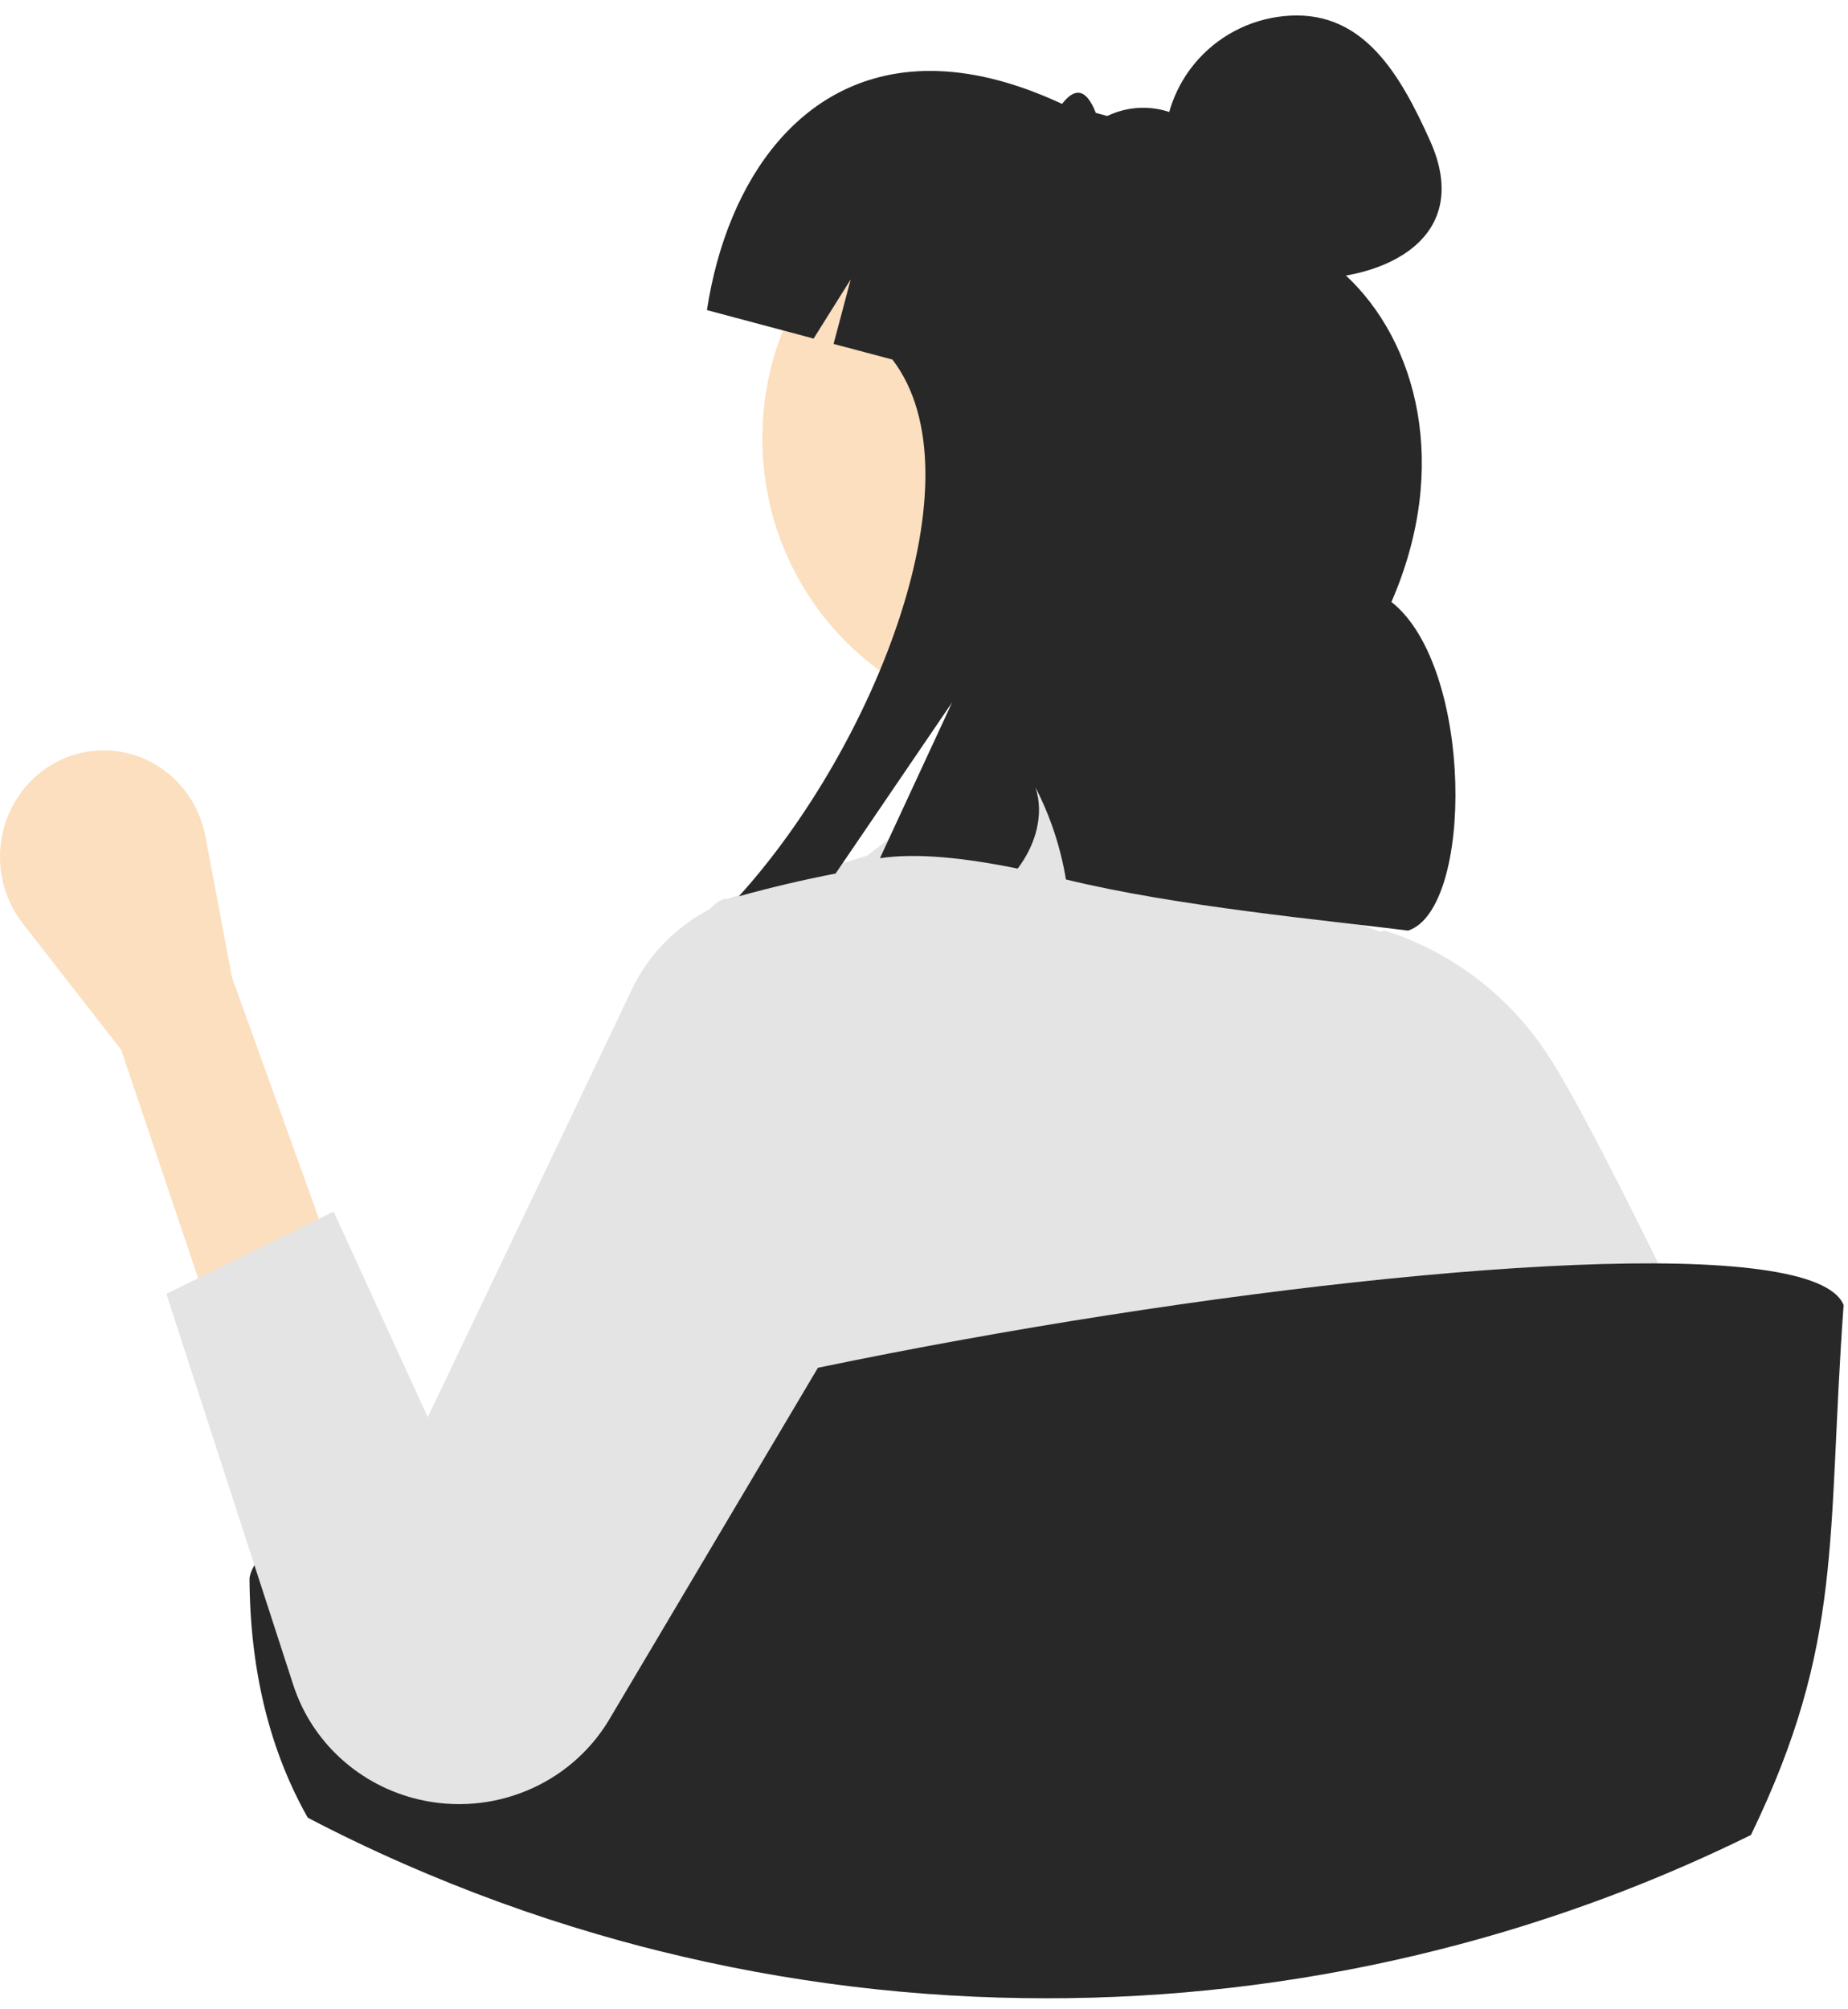 <svg width="115" height="125" viewBox="0 0 115 125" fill="none" xmlns="http://www.w3.org/2000/svg">
<path d="M108.688 114.201C108.478 114.308 108.265 114.416 108.055 114.519C102.621 117.252 98.273 118.806 92.326 120.508C91.824 114.869 91.339 104.958 90.868 98.814C90.744 97.219 90.62 95.88 90.5 94.936C90.47 94.434 90.368 93.939 90.197 93.466L90.218 94.936L90.27 98.814L90.569 120.992C83.171 122.961 75.573 124.062 67.923 124.275C67.525 124.285 67.132 124.292 66.754 124.299C66.62 124.303 66.489 124.306 66.359 124.306C65.929 124.31 65.502 124.313 65.072 124.313C57.011 124.319 48.98 123.34 41.154 121.397C41.323 115.817 41.491 106.016 41.653 98.814C41.687 97.406 41.718 96.095 41.753 94.936C41.818 92.459 41.887 90.674 41.952 90.075C41.894 90.181 41.849 90.294 41.818 90.411C41.499 91.903 41.282 93.414 41.168 94.936C41.047 96.095 40.927 97.406 40.807 98.814C40.167 106.296 39.5 116.471 38.812 120.784C34.717 119.66 30.7 118.27 26.784 116.623C24.72 115.758 22.693 114.825 20.703 113.824C21.081 111.333 21.477 108.542 21.883 105.646C22.199 103.401 22.526 101.094 22.86 98.814C23.376 95.292 40.903 57.263 45.034 55.931L45.137 55.903L45.209 55.935L52.243 53.762L53.271 53.444L53.963 53.229L56.398 51.365L57.722 50.351L58.964 49.4L61.392 47.542L76.426 48.473L79.353 55.561L85.908 57.972L86.022 57.92L86.122 57.879L86.225 57.906C90.354 59.238 93.907 61.949 96.296 65.59C96.619 66.078 97.011 66.721 97.455 67.499C97.833 68.16 98.246 68.914 98.693 69.748C99.329 70.934 100.024 72.273 100.76 73.723C100.922 74.041 101.087 74.366 101.252 74.695C101.558 75.304 101.869 75.925 102.184 76.559C102.916 78.03 103.673 79.566 104.43 81.126C105.087 82.478 105.751 85.26 106.404 88.799C106.944 91.739 107.481 95.206 108 98.814C108.681 103.491 107.955 109.092 108.571 113.395C108.609 113.668 108.65 113.935 108.688 114.201Z" fill="#E4E4E4"/>
<path d="M64.693 44.954C74.221 44.954 81.945 37.037 81.945 27.271C81.945 17.505 74.221 9.588 64.693 9.588C55.165 9.588 47.441 17.505 47.441 27.271C47.441 37.037 55.165 44.954 64.693 44.954Z" fill="#FBDFBF"/>
<path d="M114.726 81.191C113.674 95.747 114.764 102.156 108.96 114.157C103.68 116.755 98.18 118.874 92.525 120.49C91.937 120.657 91.348 120.819 90.758 120.977C83.32 122.954 75.678 124.061 67.987 124.275C67.586 124.285 67.191 124.292 66.811 124.299C66.676 124.303 66.545 124.306 66.413 124.306C65.981 124.31 65.552 124.313 65.12 124.313C57.014 124.319 48.938 123.335 41.069 121.383C40.28 121.189 39.495 120.984 38.714 120.768C34.596 119.638 30.556 118.242 26.619 116.587C24.544 115.718 22.506 114.781 20.504 113.775C20.051 113.546 19.598 113.316 19.152 113.08C16.859 109.027 15.555 104.099 15.527 98.176C17.115 87.972 111.219 72.39 114.726 81.191Z" fill="#282828"/>
<path d="M13.183 82.046L20.702 78.185L14.436 60.809L12.785 52.046C12.57 50.908 12.069 49.847 11.33 48.97C10.591 48.093 9.641 47.431 8.575 47.049C7.509 46.667 6.364 46.579 5.255 46.794C4.145 47.01 3.11 47.52 2.253 48.275C0.982 49.393 0.185 50.974 0.028 52.685C-0.128 54.396 0.368 56.102 1.414 57.444L7.544 65.314L13.183 82.046Z" fill="#FBDFBF"/>
<path d="M20.762 75.373L10.352 80.49L18.252 104.827C18.82 106.575 19.837 108.149 21.205 109.396C22.573 110.644 24.246 111.523 26.061 111.947C28.299 112.471 30.649 112.281 32.77 111.403C34.891 110.526 36.672 109.008 37.856 107.068L58.807 71.765C60.291 69.332 60.75 66.425 60.084 63.665C59.418 60.905 57.68 58.51 55.242 56.992C53.931 56.176 52.46 55.64 50.924 55.42C49.388 55.199 47.822 55.299 46.329 55.713C44.835 56.127 43.446 56.845 42.254 57.822C41.061 58.798 40.091 60.01 39.406 61.38L26.619 88.166L20.762 75.373Z" fill="#E4E4E4"/>
<path d="M86.588 37.448C90.27 28.993 88.184 21.212 83.696 17.085V17.082C81.932 13.121 79.586 10.064 76.901 9.347C75.604 8.512 74.344 7.531 72.947 7.032C72.296 6.788 71.602 6.678 70.907 6.71C70.213 6.742 69.532 6.914 68.906 7.216L68.193 7.025C67.588 5.476 66.878 5.445 66.09 6.464C63.052 5.046 60.315 4.412 57.88 4.412C49.936 4.412 45.238 11.149 43.992 19.293L50.631 21.063L52.939 17.38L51.873 21.396L55.537 22.37C61.114 29.644 54.441 46.423 45.981 55.759C47.995 55.201 50.001 54.729 51.998 54.345L59.257 43.685L54.759 53.388C57.094 53.045 60.073 53.374 63.329 54.036C64.425 52.602 65.003 50.689 64.436 48.984C65.363 50.782 66.003 52.715 66.332 54.712C73.203 56.393 82.575 57.256 87.626 57.893C91.707 56.559 91.719 41.488 86.588 37.448Z" fill="#282828"/>
<path d="M88.986 8.742C91.719 14.812 86.203 17.423 81.15 17.35C76.584 17.283 72.703 14.102 72.47 9.579C72.358 7.407 73.121 5.28 74.59 3.666C76.059 2.052 78.115 1.083 80.305 0.972C84.866 0.741 87.123 4.607 88.986 8.742Z" fill="#282828"/>
</svg>
